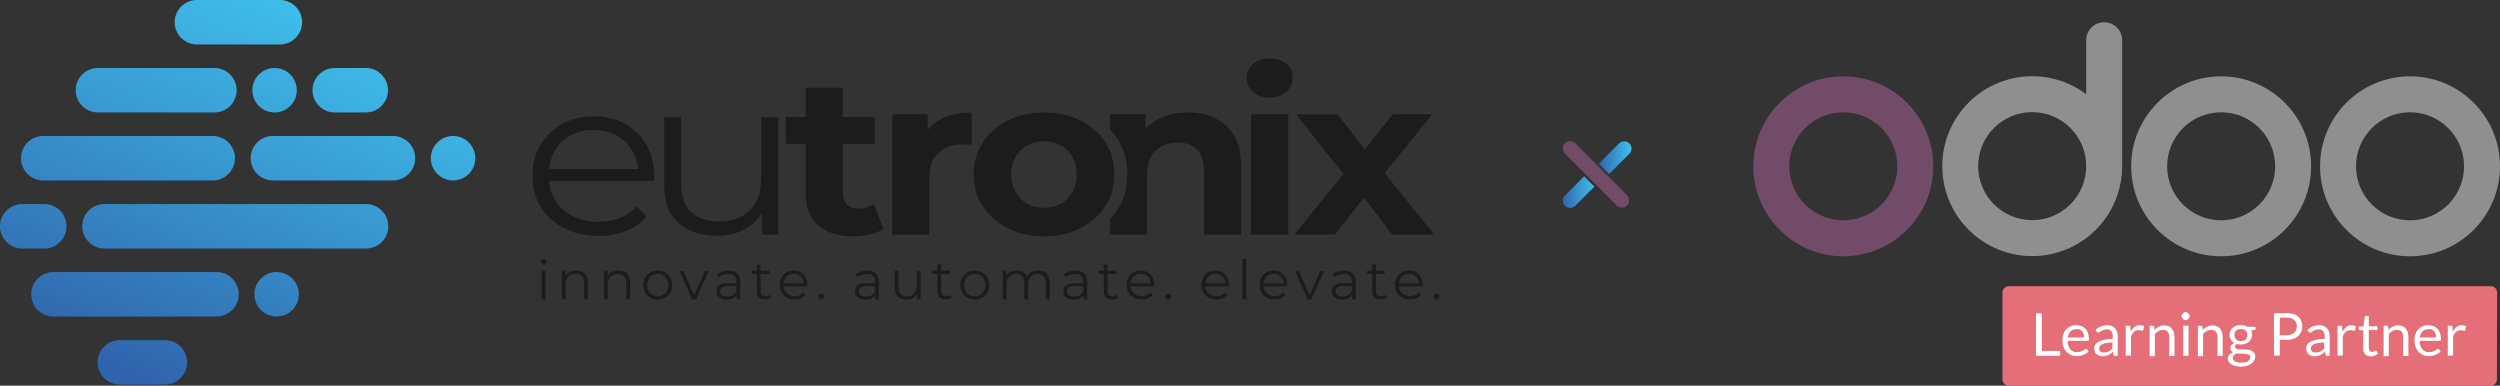 <?xml version="1.0" encoding="UTF-8"?>
<svg xmlns="http://www.w3.org/2000/svg" xmlns:xlink="http://www.w3.org/1999/xlink" viewBox="0 0 293.44 45.27">
  <rect x="0" y="0" width="293.44" height="45.27" fill="#333333" stroke="none"/>
  <defs>
    <style>
      .cls-1 {
        fill: url(#Dégradé_sans_nom_2-2);
      }

      .cls-2 {
        fill: url(#Dégradé_sans_nom_2-3);
      }

      .cls-3 {
        fill: #8f8f8f;
      }

      .cls-4 {
        fill: #fff;
      }

      .cls-5 {
        fill: #1c1c1c;
      }

      .cls-6 {
        fill: url(#Dégradé_sans_nom_2);
      }

      .cls-7 {
        isolation: isolate;
      }

      .cls-8 {
        mix-blend-mode: multiply;
      }

      .cls-9 {
        fill: #e46f78;
      }

      .cls-10 {
        fill: #714b67;
      }
    </style>
    <linearGradient id="Dégradé_sans_nom_2" data-name="Dégradé sans nom 2" x1="18.05" y1="3.5" x2="36.66" y2="47.25" gradientTransform="translate(0 48.12) scale(1 -1)" gradientUnits="userSpaceOnUse">
      <stop offset="0" stop-color="#3065ad"/>
      <stop offset=".52" stop-color="#3895ce"/>
      <stop offset="1" stop-color="#3fbfeb"/>
    </linearGradient>
    <linearGradient id="Dégradé_sans_nom_2-2" data-name="Dégradé sans nom 2" x1="187.67" y1="18.51" x2="191.5" y2="18.51" gradientTransform="matrix(1,0,0,1,0,0)" xlink:href="#Dégradé_sans_nom_2"/>
    <linearGradient id="Dégradé_sans_nom_2-3" data-name="Dégradé sans nom 2" x1="183.44" y1="22.54" x2="187.14" y2="22.54" gradientTransform="matrix(1,0,0,1,0,0)" xlink:href="#Dégradé_sans_nom_2"/>
  </defs>
  <g class="cls-7">
    <g id="Calque_1" data-name="Calque 1">
      <g id="Calque_2" data-name="Calque 2">
        <path class="cls-6" d="M24.97,21.18H5.07c-1.44,0-2.61-1.17-2.61-2.61h0c0-1.44,1.17-2.61,2.61-2.61h19.9c1.44,0,2.61,1.17,2.61,2.61h0c0,1.44-1.17,2.61-2.61,2.61ZM45.57,26.56h0c0-1.44-1.17-2.61-2.61-2.61H12.26c-1.44,0-2.61,1.17-2.61,2.61h0c0,1.44,1.17,2.61,2.61,2.61h30.71c1.44,0,2.61-1.17,2.61-2.61ZM35.46,2.61h0c0-1.44-1.17-2.61-2.61-2.61h-9.74c-1.44,0-2.61,1.17-2.61,2.61h0c0,1.44,1.17,2.61,2.61,2.61h9.74c1.44,0,2.61-1.17,2.61-2.61ZM25.17,13.2h-13.68c-1.44,0-2.61-1.17-2.61-2.61h0c0-1.44,1.17-2.61,2.61-2.61h13.68c1.44,0,2.61,1.17,2.61,2.61h0c0,1.44-1.17,2.61-2.61,2.61ZM32.23,13.2h0c-1.44,0-2.61-1.17-2.61-2.61h0c0-1.44,1.17-2.61,2.61-2.61h0c1.44,0,2.61,1.17,2.61,2.61h0c0,1.44-1.17,2.61-2.61,2.61ZM42.93,13.2h-3.64c-1.44,0-2.61-1.17-2.61-2.61h0c0-1.44,1.17-2.61,2.61-2.61h3.64c1.44,0,2.61,1.17,2.61,2.61h0c0,1.44-1.17,2.61-2.61,2.61ZM46.12,21.18h-14.09c-1.44,0-2.61-1.17-2.61-2.61h0c0-1.44,1.17-2.61,2.61-2.61h14.09c1.44,0,2.61,1.17,2.61,2.61h0c0,1.44-1.17,2.61-2.61,2.61ZM53.18,21.18h0c-1.44,0-2.61-1.17-2.61-2.61h0c0-1.44,1.17-2.61,2.61-2.61h0c1.44,0,2.61,1.17,2.61,2.61h0c0,1.44-1.17,2.61-2.61,2.61ZM5.2,29.17h-2.59c-1.44,0-2.61-1.17-2.61-2.61h0c0-1.44,1.17-2.61,2.61-2.61h2.59c1.44,0,2.61,1.17,2.61,2.61h0c0,1.44-1.17,2.61-2.61,2.61ZM32.47,37.15h0c-1.44,0-2.61-1.17-2.61-2.61h0c0-1.44,1.17-2.61,2.61-2.61h0c1.44,0,2.61,1.17,2.61,2.61h0c0,1.44-1.17,2.61-2.61,2.61ZM25.41,37.15H6.27c-1.44,0-2.61-1.17-2.61-2.61h0c0-1.44,1.17-2.61,2.61-2.61h19.14c1.44,0,2.61,1.17,2.61,2.61h0c0,1.44-1.17,2.61-2.61,2.61ZM19.35,45.14h-5.29c-1.44,0-2.61-1.17-2.61-2.61h0c0-1.44,1.17-2.61,2.61-2.61h5.29c1.44,0,2.61,1.17,2.61,2.61h0c0,1.44-1.17,2.61-2.61,2.61Z"/>
        <g>
          <g>
            <path class="cls-5" d="M70.2,27.67c-1.53,0-2.87-.3-4.02-.9-1.16-.6-2.06-1.44-2.71-2.49-.65-1.06-.98-2.27-.98-3.63s.31-2.57.94-3.62c.62-1.05,1.48-1.88,2.57-2.48s2.31-.9,3.67-.9,2.6.29,3.67.88c1.07.59,1.91,1.41,2.53,2.47.61,1.06.92,2.28.92,3.66,0,.09,0,.18-.01.27,0,.1-.01.2-.01.3h-12.76v-1.39h11.7l-.78.55c0-1-.23-1.89-.69-2.66-.46-.78-1.08-1.39-1.86-1.82-.78-.44-1.69-.66-2.71-.66s-1.91.22-2.71.66c-.8.44-1.43,1.05-1.87,1.84s-.67,1.69-.67,2.7v.29c0,1.05.25,1.97.74,2.77.49.8,1.18,1.42,2.07,1.86s1.9.67,3.03.67c.89,0,1.73-.15,2.5-.45.77-.3,1.44-.75,2-1.36l1.12,1.21c-.65.73-1.47,1.3-2.44,1.68s-2.05.58-3.23.58h0Z"/>
            <path class="cls-5" d="M84.16,27.67c-1.25,0-2.34-.22-3.27-.66-.93-.44-1.65-1.09-2.16-1.97-.51-.87-.77-1.97-.77-3.28v-8h1.98v7.79c0,1.47.39,2.58,1.16,3.32.77.74,1.86,1.12,3.25,1.12,1.02,0,1.91-.2,2.67-.59.75-.39,1.33-.97,1.73-1.72.4-.75.6-1.65.6-2.7v-7.22h1.98v13.78h-1.9v-3.78l.31.68c-.47,1.01-1.19,1.81-2.16,2.38-.98.57-2.12.85-3.42.85h0Z"/>
            <path class="cls-5" d="M92.24,16.88v-3.15h10.42v3.15h-10.42ZM100.17,27.74c-1.77,0-3.15-.42-4.13-1.27-.99-.85-1.48-2.11-1.48-3.79v-12.39h4.36v12.33c0,.59.17,1.05.5,1.38s.79.49,1.37.49c.69,0,1.28-.18,1.76-.53l1.17,2.89c-.45.3-.98.52-1.61.67-.62.15-1.27.22-1.94.22h0Z"/>
            <path class="cls-5" d="M104.73,27.54v-14.12h4.16v3.99l-.59-1.16c.45-1,1.16-1.75,2.15-2.27.99-.52,2.19-.77,3.6-.77v3.78c-.19-.02-.36-.03-.5-.04-.15,0-.31-.01-.48-.01-1.19,0-2.16.32-2.89.96-.74.64-1.1,1.63-1.1,2.98v6.67h-4.36,0Z"/>
            <path class="cls-5" d="M122.55,27.74c-1.6,0-3.02-.32-4.26-.95-1.24-.63-2.22-1.49-2.93-2.58-.72-1.09-1.08-2.34-1.08-3.74s.36-2.67,1.08-3.77c.72-1.09,1.69-1.95,2.93-2.57,1.24-.62,2.66-.93,4.26-.93s3,.31,4.25.93,2.23,1.47,2.93,2.56c.71,1.08,1.06,2.35,1.06,3.78s-.35,2.65-1.06,3.74-1.69,1.95-2.93,2.58c-1.25.63-2.66.95-4.25.95ZM122.55,24.39c.73,0,1.38-.16,1.95-.47.58-.31,1.03-.76,1.37-1.35.34-.59.5-1.28.5-2.08s-.17-1.52-.5-2.1c-.34-.58-.79-1.02-1.37-1.34-.58-.32-1.23-.47-1.95-.47s-1.38.16-1.95.47c-.58.31-1.04.76-1.38,1.34s-.52,1.28-.52,2.1.17,1.5.52,2.08c.34.59.81,1.04,1.38,1.35.58.32,1.23.47,1.95.47Z"/>
            <path class="cls-5" d="M149.03,11.45c-.8,0-1.45-.22-1.95-.66-.5-.44-.75-.98-.75-1.63s.25-1.19.75-1.63,1.16-.66,1.95-.66,1.45.21,1.95.62c.5.41.75.94.75,1.59,0,.68-.25,1.25-.74,1.69-.49.45-1.15.67-1.97.67h0ZM146.85,27.54v-14.12h4.36v14.12h-4.36Z"/>
            <path class="cls-5" d="M151.92,27.54l6.73-8.29-.08,2.26-6.45-8.08h4.89l4.08,5.27-1.84.05,4.22-5.33h4.64l-6.48,8v-2.21l6.71,8.32h-4.94l-4.27-5.62,1.81.23-4.25,5.38h-4.75Z"/>
          </g>
          <path class="cls-5" d="M144.85,15.92c-.54-.92-1.28-1.6-2.22-2.05-.94-.45-2.01-.67-3.2-.67-1.29,0-2.43.25-3.44.76-.59.3-1.11.68-1.54,1.13v-1.68h-4.16v1.77c.37.38.69.8.97,1.25.71,1.16,1.06,2.5,1.06,4.02s-.35,2.82-1.06,3.98c-.28.46-.6.88-.97,1.27v1.83h4.36v-6.98c0-.87.15-1.59.46-2.15s.73-.98,1.29-1.25c.55-.27,1.17-.41,1.86-.41.97,0,1.72.27,2.25.81.53.54.8,1.38.8,2.52v7.45h4.36v-8.08c0-1.44-.27-2.61-.81-3.53h0Z"/>
        </g>
      </g>
      <g id="Calque_3" data-name="Calque 3">
        <g>
          <path class="cls-5" d="M63.48,30.73c0-.17.15-.32.33-.32s.33.14.33.31c0,.19-.14.33-.33.33s-.33-.15-.33-.33h0ZM63.58,31.79h.45v3.35h-.45v-3.35Z"/>
          <path class="cls-5" d="M69.01,33.19v1.94h-.45v-1.9c0-.71-.37-1.07-1-1.07-.72,0-1.17.45-1.17,1.21v1.76h-.45v-3.35h.43v.62c.24-.41.69-.64,1.27-.64.82,0,1.38.47,1.38,1.43h0Z"/>
          <path class="cls-5" d="M73.96,33.19v1.94h-.45v-1.9c0-.71-.37-1.07-1-1.07-.72,0-1.17.45-1.17,1.21v1.76h-.45v-3.35h.43v.62c.24-.41.69-.64,1.27-.64.82,0,1.38.47,1.38,1.43h0Z"/>
          <path class="cls-5" d="M75.5,33.46c0-.99.72-1.7,1.71-1.7s1.7.71,1.7,1.7-.72,1.71-1.7,1.71-1.71-.71-1.71-1.71ZM78.45,33.46c0-.78-.53-1.31-1.24-1.31s-1.25.52-1.25,1.31.54,1.31,1.25,1.31,1.24-.52,1.24-1.31Z"/>
          <path class="cls-5" d="M83.19,31.79l-1.49,3.35h-.46l-1.48-3.35h.47l1.25,2.85,1.27-2.85h.45Z"/>
          <path class="cls-5" d="M86.89,33.06v2.08h-.43v-.52c-.2.34-.6.55-1.15.55-.76,0-1.22-.39-1.22-.98,0-.52.33-.95,1.29-.95h1.06v-.2c0-.57-.33-.88-.95-.88-.43,0-.84.15-1.12.39l-.2-.34c.34-.29.84-.45,1.36-.45.86,0,1.36.43,1.36,1.3h0ZM86.44,34.13v-.55h-1.05c-.65,0-.86.25-.86.6,0,.39.31.63.85.63s.88-.24,1.06-.68h0Z"/>
          <path class="cls-5" d="M90.52,34.93c-.18.16-.45.23-.71.23-.63,0-.98-.36-.98-.98v-2.03h-.6v-.38h.6v-.73h.45v.73h1.02v.38h-1.02v2c0,.39.2.61.58.61.19,0,.37-.06.5-.17l.16.33h0Z"/>
          <path class="cls-5" d="M94.77,33.6h-2.8c.05.7.59,1.16,1.32,1.16.41,0,.77-.15,1.02-.44l.25.29c-.3.36-.76.55-1.29.55-1.04,0-1.76-.71-1.76-1.71s.69-1.7,1.64-1.7,1.62.69,1.62,1.7c0,.04,0,.09,0,.14h0ZM91.97,33.26h2.38c-.06-.66-.54-1.12-1.19-1.12s-1.13.46-1.18,1.12Z"/>
          <path class="cls-5" d="M96.05,34.82c0-.2.15-.34.34-.34s.34.15.34.34-.16.35-.34.35-.34-.15-.34-.35Z"/>
          <path class="cls-5" d="M103.16,33.06v2.08h-.43v-.52c-.2.34-.6.55-1.15.55-.76,0-1.22-.39-1.22-.98,0-.52.33-.95,1.29-.95h1.06v-.2c0-.57-.33-.88-.95-.88-.43,0-.84.15-1.12.39l-.2-.34c.34-.29.84-.45,1.36-.45.86,0,1.36.43,1.36,1.3h0ZM102.71,34.13v-.55h-1.05c-.65,0-.86.25-.86.6,0,.39.31.63.85.63s.88-.24,1.06-.68h0Z"/>
          <path class="cls-5" d="M108.05,31.79v3.35h-.43v-.61c-.23.41-.67.64-1.2.64-.85,0-1.41-.48-1.41-1.44v-1.94h.45v1.9c0,.71.37,1.08,1,1.08.7,0,1.14-.45,1.14-1.22v-1.76h.46Z"/>
          <path class="cls-5" d="M111.71,34.93c-.18.16-.45.23-.71.23-.63,0-.98-.36-.98-.98v-2.03h-.6v-.38h.6v-.73h.45v.73h1.02v.38h-1.02v2c0,.39.2.61.58.61.19,0,.37-.06.5-.17l.16.33h0Z"/>
          <path class="cls-5" d="M112.72,33.46c0-.99.72-1.7,1.71-1.7s1.7.71,1.7,1.7-.72,1.71-1.7,1.71-1.71-.71-1.71-1.71ZM115.66,33.46c0-.78-.53-1.31-1.24-1.31s-1.25.52-1.25,1.31.54,1.31,1.25,1.31,1.24-.52,1.24-1.31Z"/>
          <path class="cls-5" d="M123.21,33.19v1.94h-.45v-1.9c0-.71-.36-1.07-.96-1.07-.69,0-1.12.45-1.12,1.21v1.76h-.45v-1.9c0-.71-.36-1.07-.97-1.07-.68,0-1.12.45-1.12,1.21v1.76h-.45v-3.35h.43v.61c.23-.4.67-.64,1.23-.64s.99.23,1.19.71c.24-.43.72-.71,1.32-.71.82,0,1.35.47,1.35,1.43h0Z"/>
          <path class="cls-5" d="M127.61,33.06v2.08h-.43v-.52c-.2.34-.6.55-1.15.55-.76,0-1.22-.39-1.22-.98,0-.52.33-.95,1.29-.95h1.06v-.2c0-.57-.33-.88-.95-.88-.43,0-.84.15-1.12.39l-.2-.34c.34-.29.84-.45,1.36-.45.86,0,1.36.43,1.36,1.3h0ZM127.15,34.13v-.55h-1.05c-.65,0-.86.25-.86.6,0,.39.31.63.85.63s.88-.24,1.06-.68h0Z"/>
          <path class="cls-5" d="M131.24,34.93c-.18.16-.45.23-.71.23-.63,0-.98-.36-.98-.98v-2.03h-.6v-.38h.6v-.73h.45v.73h1.02v.38h-1.02v2c0,.39.2.61.58.61.19,0,.37-.06.5-.17l.16.33h0Z"/>
          <path class="cls-5" d="M135.49,33.6h-2.8c.05.7.59,1.16,1.32,1.16.41,0,.77-.15,1.02-.44l.25.29c-.3.36-.76.55-1.29.55-1.04,0-1.76-.71-1.76-1.71s.69-1.7,1.64-1.7,1.62.69,1.62,1.7c0,.04,0,.09,0,.14h0ZM132.69,33.26h2.38c-.06-.66-.54-1.12-1.19-1.12s-1.13.46-1.18,1.12Z"/>
          <path class="cls-5" d="M136.77,34.82c0-.2.15-.34.34-.34s.34.15.34.34-.16.35-.34.35-.34-.15-.34-.35Z"/>
          <path class="cls-5" d="M144.27,33.6h-2.8c.05.7.59,1.16,1.32,1.16.41,0,.77-.15,1.02-.44l.25.29c-.3.36-.76.55-1.29.55-1.04,0-1.76-.71-1.76-1.71s.69-1.7,1.64-1.7,1.62.69,1.62,1.7c0,.04,0,.09,0,.14h0ZM141.47,33.26h2.38c-.06-.66-.54-1.12-1.19-1.12s-1.13.46-1.18,1.12Z"/>
          <path class="cls-5" d="M145.83,30.41h.45v4.72h-.45v-4.72Z"/>
          <path class="cls-5" d="M151.1,33.6h-2.8c.05.7.59,1.16,1.32,1.16.41,0,.77-.15,1.02-.44l.25.29c-.3.36-.76.55-1.29.55-1.04,0-1.76-.71-1.76-1.71s.69-1.7,1.64-1.7,1.62.69,1.62,1.7c0,.04,0,.09,0,.14h0ZM148.3,33.26h2.38c-.06-.66-.54-1.12-1.19-1.12s-1.13.46-1.18,1.12Z"/>
          <path class="cls-5" d="M155.42,31.79l-1.49,3.35h-.46l-1.48-3.35h.47l1.25,2.85,1.27-2.85h.45Z"/>
          <path class="cls-5" d="M159.12,33.06v2.08h-.43v-.52c-.2.34-.6.55-1.15.55-.76,0-1.22-.39-1.22-.98,0-.52.33-.95,1.29-.95h1.06v-.2c0-.57-.33-.88-.95-.88-.43,0-.84.15-1.12.39l-.2-.34c.34-.29.84-.45,1.36-.45.86,0,1.36.43,1.36,1.3h0ZM158.67,34.13v-.55h-1.05c-.65,0-.86.25-.86.6,0,.39.31.63.85.63s.88-.24,1.06-.68h0Z"/>
          <path class="cls-5" d="M162.75,34.93c-.18.16-.45.23-.71.23-.63,0-.98-.36-.98-.98v-2.03h-.6v-.38h.6v-.73h.45v.73h1.02v.38h-1.02v2c0,.39.2.61.58.61.19,0,.37-.06.5-.17l.16.33h0Z"/>
          <path class="cls-5" d="M167,33.6h-2.8c.05.7.59,1.16,1.32,1.16.41,0,.77-.15,1.02-.44l.25.29c-.3.36-.76.55-1.29.55-1.04,0-1.76-.71-1.76-1.71s.69-1.7,1.64-1.7,1.62.69,1.62,1.7c0,.04,0,.09,0,.14h0ZM164.2,33.26h2.38c-.06-.66-.54-1.12-1.19-1.12s-1.13.46-1.18,1.12Z"/>
          <path class="cls-5" d="M168.28,34.82c0-.2.15-.34.34-.34s.34.15.34.34-.16.35-.34.35-.34-.15-.34-.35Z"/>
        </g>
      </g>
    </g>
    <g id="Calque_2-2" data-name="Calque 2">
      <path class="cls-9" d="M293.08,44.53c0,.41-.33.73-.74.74h-56.56c-.41,0-.73-.33-.74-.74v-10.2c0-.41.33-.73.74-.74h56.58c.41,0,.73.33.74.74l-.02,10.2Z"/>
      <path class="cls-3" d="M282.88,8.96c-5.83,0-10.56,4.73-10.56,10.56s4.73,10.56,10.56,10.56,10.56-4.73,10.56-10.56-4.73-10.56-10.56-10.56h0ZM282.88,25.86c-3.5,0-6.34-2.84-6.34-6.34s2.84-6.34,6.34-6.34,6.34,2.84,6.34,6.34h0c0,3.5-2.84,6.34-6.34,6.34Z"/>
      <path class="cls-3" d="M260.71,8.96c-5.83,0-10.56,4.73-10.56,10.56s4.73,10.56,10.56,10.56,10.56-4.73,10.56-10.56-4.73-10.56-10.56-10.56h0ZM260.71,25.86c-3.5,0-6.34-2.84-6.34-6.34s2.84-6.34,6.34-6.34,6.34,2.84,6.34,6.34h0c0,3.5-2.84,6.34-6.34,6.34Z"/>
      <path class="cls-10" d="M216.36,8.96c-5.83,0-10.56,4.73-10.56,10.56s4.73,10.56,10.56,10.56,10.56-4.73,10.56-10.56-4.73-10.56-10.56-10.56h0ZM216.36,25.86c-3.5,0-6.34-2.84-6.34-6.34s2.84-6.34,6.34-6.34,6.34,2.84,6.34,6.34h0c0,3.5-2.84,6.34-6.34,6.34Z"/>
      <path class="cls-3" d="M246.98,2.61c-1.17,0-2.11.95-2.11,2.11v6.34c-4.67-3.5-11.28-2.55-14.78,2.11-3.5,4.67-2.55,11.28,2.11,14.78,4.67,3.5,11.28,2.55,14.78-2.11,1.37-1.82,2.11-4.04,2.11-6.31h0V4.72c0-1.17-.95-2.11-2.11-2.11ZM238.53,25.84c-3.5,0-6.34-2.84-6.34-6.34s2.84-6.34,6.34-6.34,6.34,2.84,6.34,6.34-2.84,6.34-6.34,6.34h0Z"/>
      <g class="cls-7">
        <path class="cls-4" d="M239.63,41.19h2.18v.57h-2.83v-4.98h.68v4.41h-.02Z"/>
        <path class="cls-4" d="M243.73,38.17c.2,0,.4.04.59.11.18.07.34.17.46.32.13.14.24.3.3.49.07.22.11.45.11.68,0,.11,0,.17-.02.19s-.06.04-.13.04h-2.34c0,.2.03.4.08.59.05.15.13.3.23.42.1.1.21.19.34.25.14.06.29.09.44.08.14,0,.27-.02.4-.06.11-.04.21-.08.3-.13.07-.04.14-.08.21-.13.04-.04.09-.06.15-.06.05,0,.09.03.13.06l.17.23c-.08.09-.17.17-.27.23-.11.07-.22.13-.34.17-.12.04-.25.08-.38.11-.13.02-.25.04-.38.04-.23,0-.46-.04-.68-.13-.2-.08-.38-.2-.53-.36-.16-.17-.28-.37-.36-.59-.09-.26-.13-.53-.13-.8,0-.24.04-.47.11-.7.08-.2.18-.38.32-.55.15-.15.33-.28.53-.36.22-.11.46-.16.7-.15ZM243.73,38.64c-.26-.01-.51.08-.7.25-.18.2-.29.45-.32.72h1.92c0-.14-.02-.27-.06-.4-.04-.11-.1-.22-.17-.32-.08-.08-.17-.15-.27-.21-.13-.05-.27-.06-.4-.04h0Z"/>
        <path class="cls-4" d="M248.56,41.76h-.27c-.05,0-.1,0-.15-.02-.04-.03-.07-.08-.06-.13l-.06-.34c-.09.08-.18.16-.27.23-.09.06-.18.12-.27.17-.21.1-.44.15-.68.15-.13,0-.26-.02-.38-.06-.11-.04-.22-.1-.32-.17-.09-.08-.17-.18-.21-.3-.05-.13-.08-.28-.08-.42,0-.14.04-.28.11-.4.09-.15.22-.27.38-.34.22-.11.44-.19.68-.25.33-.07.67-.11,1.01-.11v-.27c.01-.22-.05-.45-.17-.63-.13-.15-.33-.23-.53-.21-.13,0-.26.02-.38.06-.11.04-.19.08-.27.13-.07.03-.13.07-.19.13-.05.04-.11.06-.17.06-.04,0-.08-.02-.11-.04-.02-.02-.06-.04-.08-.08l-.11-.19c.18-.19.39-.33.63-.42.24-.09.49-.14.74-.15.18,0,.36.04.53.11.15.06.28.15.38.27.11.12.19.27.23.42.06.18.09.36.08.55v2.26h0ZM246.96,41.38c.1,0,.2-.02.3-.04.08-.02.17-.06.25-.08.09-.03.17-.08.23-.15.06-.06.15-.13.21-.19v-.72c-.24,0-.48.02-.72.06-.17.03-.33.08-.49.15-.11.05-.2.12-.27.21-.06.08-.09.18-.08.27,0,.08.02.16.04.23.02.07.07.13.13.17.05.05.12.08.19.08.07-.01.14-.01.21,0h0Z"/>
        <path class="cls-4" d="M249.51,41.76v-3.53h.36c.05,0,.1.02.15.04.04.02.04.06.04.13l.04.55c.1-.22.25-.42.44-.57.18-.15.4-.22.63-.21.09,0,.19.02.27.04.07.02.15.04.21.08l-.08.46c-.02.06-.04.08-.11.08-.05,0-.1-.02-.15-.04-.09-.03-.18-.04-.27-.04-.2,0-.4.06-.55.19-.16.15-.29.34-.36.55v2.24l-.63.02h0Z"/>
        <path class="cls-4" d="M252.32,41.76v-3.53h.36c.08,0,.15.05.17.13l.04.38c.14-.17.31-.31.51-.4.21-.1.43-.15.65-.15.17,0,.35.04.51.11.14.05.27.15.36.27.1.13.18.27.23.42.05.18.08.36.08.55v2.24h-.61v-2.24c.02-.22-.05-.44-.19-.61-.14-.15-.34-.23-.55-.21-.18,0-.35.04-.51.13-.17.09-.32.22-.44.36v2.6h-.61v-.04h0Z"/>
        <path class="cls-4" d="M257.01,37.11c0,.06-.02.12-.04.17-.03.05-.06.1-.11.15-.05.04-.1.08-.15.11-.05.02-.11.04-.17.04-.06,0-.12-.02-.17-.04-.05-.03-.1-.06-.15-.11-.04-.05-.08-.1-.11-.15-.06-.11-.06-.23,0-.34.02-.06.06-.11.11-.15.05-.04.1-.08.15-.11.11-.06.23-.06.34,0,.06.02.11.06.15.11.04.05.08.1.11.15.03.05.05.11.04.17ZM256.88,38.23v3.53h-.61v-3.53h.61Z"/>
        <path class="cls-4" d="M257.98,41.76v-3.53h.36c.08,0,.15.05.17.13l.04.38c.14-.17.31-.31.51-.4.21-.1.43-.15.65-.15.17,0,.35.04.51.11.14.05.27.15.36.27.1.13.18.27.23.42.05.18.08.36.08.55v2.24h-.61v-2.24c.02-.22-.05-.44-.19-.61-.14-.15-.34-.23-.55-.21-.18,0-.35.04-.51.13-.17.09-.32.22-.44.36v2.6h-.61v-.04h0Z"/>
        <path class="cls-4" d="M263.03,38.17c.14,0,.28.02.42.04.12.04.24.09.36.15h.95v.23c0,.08-.04.13-.15.15l-.4.06c.09.15.13.33.13.51,0,.16-.04.32-.11.46-.06.14-.15.26-.27.36-.13.1-.27.18-.42.23-.17.06-.35.09-.53.08-.16,0-.31-.02-.46-.06-.07.04-.12.09-.17.15-.04.05-.06.11-.06.17,0,.08.04.15.11.19.08.05.18.09.27.11.13.02.25.03.38.02h.44c.15,0,.3.02.44.04.13.02.26.06.38.13.11.06.2.15.27.25.07.12.11.26.11.4,0,.15-.04.3-.11.44-.08.14-.19.27-.32.38-.16.12-.34.21-.53.27-.23.07-.46.1-.7.11-.23,0-.46-.02-.68-.08-.17-.04-.34-.11-.49-.21-.12-.08-.22-.18-.3-.3-.07-.11-.1-.23-.11-.36,0-.16.06-.32.17-.44.13-.14.29-.24.46-.3-.09-.04-.18-.11-.23-.19-.06-.09-.09-.2-.08-.32,0-.05,0-.1.02-.15.02-.06.05-.12.08-.17.04-.06.09-.11.15-.15l.19-.13c-.16-.09-.3-.22-.4-.38-.1-.17-.15-.37-.15-.57,0-.16.04-.32.11-.46.07-.14.16-.26.27-.36.13-.1.27-.18.42-.23.16-.06.33-.09.51-.08ZM264.13,41.93c0-.08-.02-.15-.06-.21-.04-.07-.11-.11-.19-.13-.08-.02-.19-.04-.3-.06-.11-.02-.22-.02-.34-.02h-.36c-.12,0-.24-.02-.36-.04-.12.06-.22.14-.32.23-.08.08-.13.2-.13.32,0,.08.02.15.06.21.05.07.11.13.19.17.1.05.21.09.32.13.14.04.29.05.44.04.15,0,.3-.02.44-.04.12-.03.23-.07.34-.13.09-.05.16-.13.21-.21.03-.08.04-.17.04-.25ZM263.03,40.03c.11,0,.23-.02.34-.04.09-.03.17-.08.23-.15.06-.07.11-.15.15-.23.04-.09.05-.2.04-.3,0-.19-.06-.37-.19-.51-.34-.25-.8-.25-1.14,0-.13.14-.2.32-.19.51,0,.1.02.2.04.3.06.18.2.32.38.38.11.04.22.05.34.04Z"/>
        <path class="cls-4" d="M267.59,39.88v1.86h-.68v-4.98h1.48c.28,0,.56.03.82.11.21.05.41.16.57.32.15.13.27.3.34.49.07.2.1.42.11.63,0,.22-.04.43-.13.63-.08.19-.2.37-.36.51-.17.15-.37.26-.59.32-.26.09-.53.13-.8.13h-.76ZM267.59,39.35h.8c.17,0,.35-.02.51-.08.14-.04.27-.12.38-.21.1-.09.18-.21.23-.34.05-.14.08-.28.08-.42.01-.28-.09-.55-.3-.74-.25-.2-.57-.29-.89-.27h-.8l-.02,2.07h0Z"/>
        <path class="cls-4" d="M273.44,41.76h-.27c-.05,0-.1,0-.15-.02-.04-.03-.07-.08-.06-.13l-.06-.34c-.09.08-.18.16-.27.23-.09.06-.18.12-.27.17-.21.1-.44.15-.68.15-.13,0-.26-.02-.38-.06-.11-.04-.22-.1-.32-.17-.09-.08-.17-.18-.21-.3-.05-.13-.08-.28-.08-.42,0-.14.04-.28.11-.4.09-.15.22-.27.38-.34.22-.11.44-.19.68-.25.33-.07.67-.11,1.01-.11v-.27c.01-.22-.05-.45-.17-.63-.13-.15-.33-.23-.53-.21-.13,0-.26.02-.38.06-.11.04-.19.08-.27.13-.07.03-.13.07-.19.13-.05.04-.11.06-.17.06-.04,0-.08-.02-.11-.04-.02-.02-.06-.04-.08-.08l-.11-.19c.18-.19.39-.33.63-.42.24-.09.49-.14.74-.15.18,0,.36.04.53.11.15.06.28.15.38.27.11.12.19.27.23.42.06.18.09.36.08.55v2.26h0ZM271.81,41.38c.1,0,.2-.02.3-.04.08-.02.17-.06.25-.08.08-.04.16-.09.23-.15.06-.06.15-.13.21-.19v-.72c-.24,0-.48.02-.72.06-.17.03-.33.08-.49.15-.11.05-.2.12-.27.21-.06.08-.09.18-.08.27,0,.08.02.16.04.23.02.07.07.13.13.17.05.05.12.08.19.08h.21Z"/>
        <path class="cls-4" d="M274.37,41.76v-3.53h.36c.05,0,.1.02.15.04.04.02.04.06.04.13l.04.55c.1-.22.25-.42.44-.57.18-.14.4-.21.63-.21.09,0,.19.02.27.04.07.02.15.04.21.08l-.08.46c-.02.06-.04.08-.11.08-.05,0-.1-.02-.15-.04-.09-.03-.18-.04-.27-.04-.2,0-.4.06-.55.19-.16.15-.29.34-.36.55v2.24l-.63.02h0Z"/>
        <path class="cls-4" d="M278.25,41.82c-.23.01-.46-.07-.63-.23-.16-.19-.25-.43-.23-.68v-2.15h-.42s-.06-.02-.08-.04c-.03-.03-.04-.07-.04-.11v-.25l.57-.06.15-1.1s.02-.06.04-.08c.03-.03.07-.04.11-.04h.32v1.22h1.01v.44h-1.01v2.11c0,.12.03.24.11.34.07.08.17.12.27.11.06,0,.11,0,.17-.02l.13-.06s.06-.04.08-.06c.02-.02.04-.02.06-.02.04,0,.06.02.08.06l.19.3c-.11.1-.24.18-.38.23-.15.06-.32.1-.49.11Z"/>
        <path class="cls-4" d="M279.78,41.76v-3.53h.36c.08,0,.15.05.17.13l.04.38c.14-.17.31-.31.51-.4.21-.1.43-.15.65-.15.17,0,.35.04.51.11.14.05.27.15.36.27.1.13.18.27.23.42.05.18.08.36.08.55v2.24h-.61v-2.24c.02-.22-.05-.44-.19-.61-.14-.15-.34-.23-.55-.21-.18,0-.35.04-.51.13-.17.09-.32.22-.44.36v2.6h-.61v-.04h0Z"/>
        <path class="cls-4" d="M285.05,38.17c.2,0,.4.04.59.11.18.07.34.17.46.32.13.14.24.3.3.49.07.22.11.45.11.68,0,.11,0,.17-.02.19s-.06.04-.13.04h-2.34c0,.2.03.4.08.59.05.15.13.3.23.42.1.1.21.19.34.25.14.06.29.09.44.08.14,0,.27-.02.4-.06.11-.04.21-.08.3-.13.07-.04.14-.08.21-.13.04-.04.09-.06.15-.06.05,0,.09.03.13.06l.17.23c-.08.09-.17.17-.27.23-.11.07-.22.13-.34.17-.12.04-.25.08-.38.11-.13.02-.25.04-.38.04-.23,0-.46-.04-.68-.13-.2-.08-.38-.2-.53-.36-.16-.17-.28-.37-.36-.59-.09-.26-.13-.53-.13-.8,0-.24.04-.47.11-.7.08-.2.18-.38.32-.55.15-.15.33-.28.53-.36.22-.1.46-.15.7-.15ZM285.05,38.64c-.26-.01-.51.08-.7.25-.18.2-.29.45-.32.72h1.92c0-.14-.02-.27-.06-.4-.04-.11-.1-.22-.17-.32-.08-.08-.17-.15-.27-.21-.13-.05-.27-.06-.4-.04h0Z"/>
        <path class="cls-4" d="M287.31,41.76v-3.53h.36c.05,0,.1.02.15.04.04.02.04.06.04.13l.04.55c.1-.22.25-.42.44-.57.18-.14.4-.21.63-.21.09,0,.19.02.27.04.07.02.15.04.21.08l-.08.46c-.02.06-.04.08-.11.08-.05,0-.1-.02-.15-.04-.09-.03-.18-.04-.27-.04-.2,0-.4.06-.55.19-.16.15-.29.34-.36.55v2.24l-.63.02h0Z"/>
      </g>
    </g>
    <g id="Calque_3-2" data-name="Calque 3">
      <g class="cls-8">
        <path class="cls-10" d="M190.97,22.91l-6.08-6.1c-.33-.33-.87-.33-1.21,0-.33.33-.33.87,0,1.21l6.08,6.1c.33.33.87.33,1.21,0,.33-.33.33-.87,0-1.21Z"/>
        <path class="cls-1" d="M188.87,20.42l2.38-2.38c.33-.33.33-.87,0-1.21-.33-.33-.87-.33-1.21,0l-2.38,2.38,1.2,1.21Z"/>
        <path class="cls-2" d="M185.94,20.69l-2.25,2.25c-.33.33-.33.87,0,1.21.33.33.87.33,1.21,0l2.24-2.24-1.2-1.21Z"/>
      </g>
    </g>
  </g>
</svg>